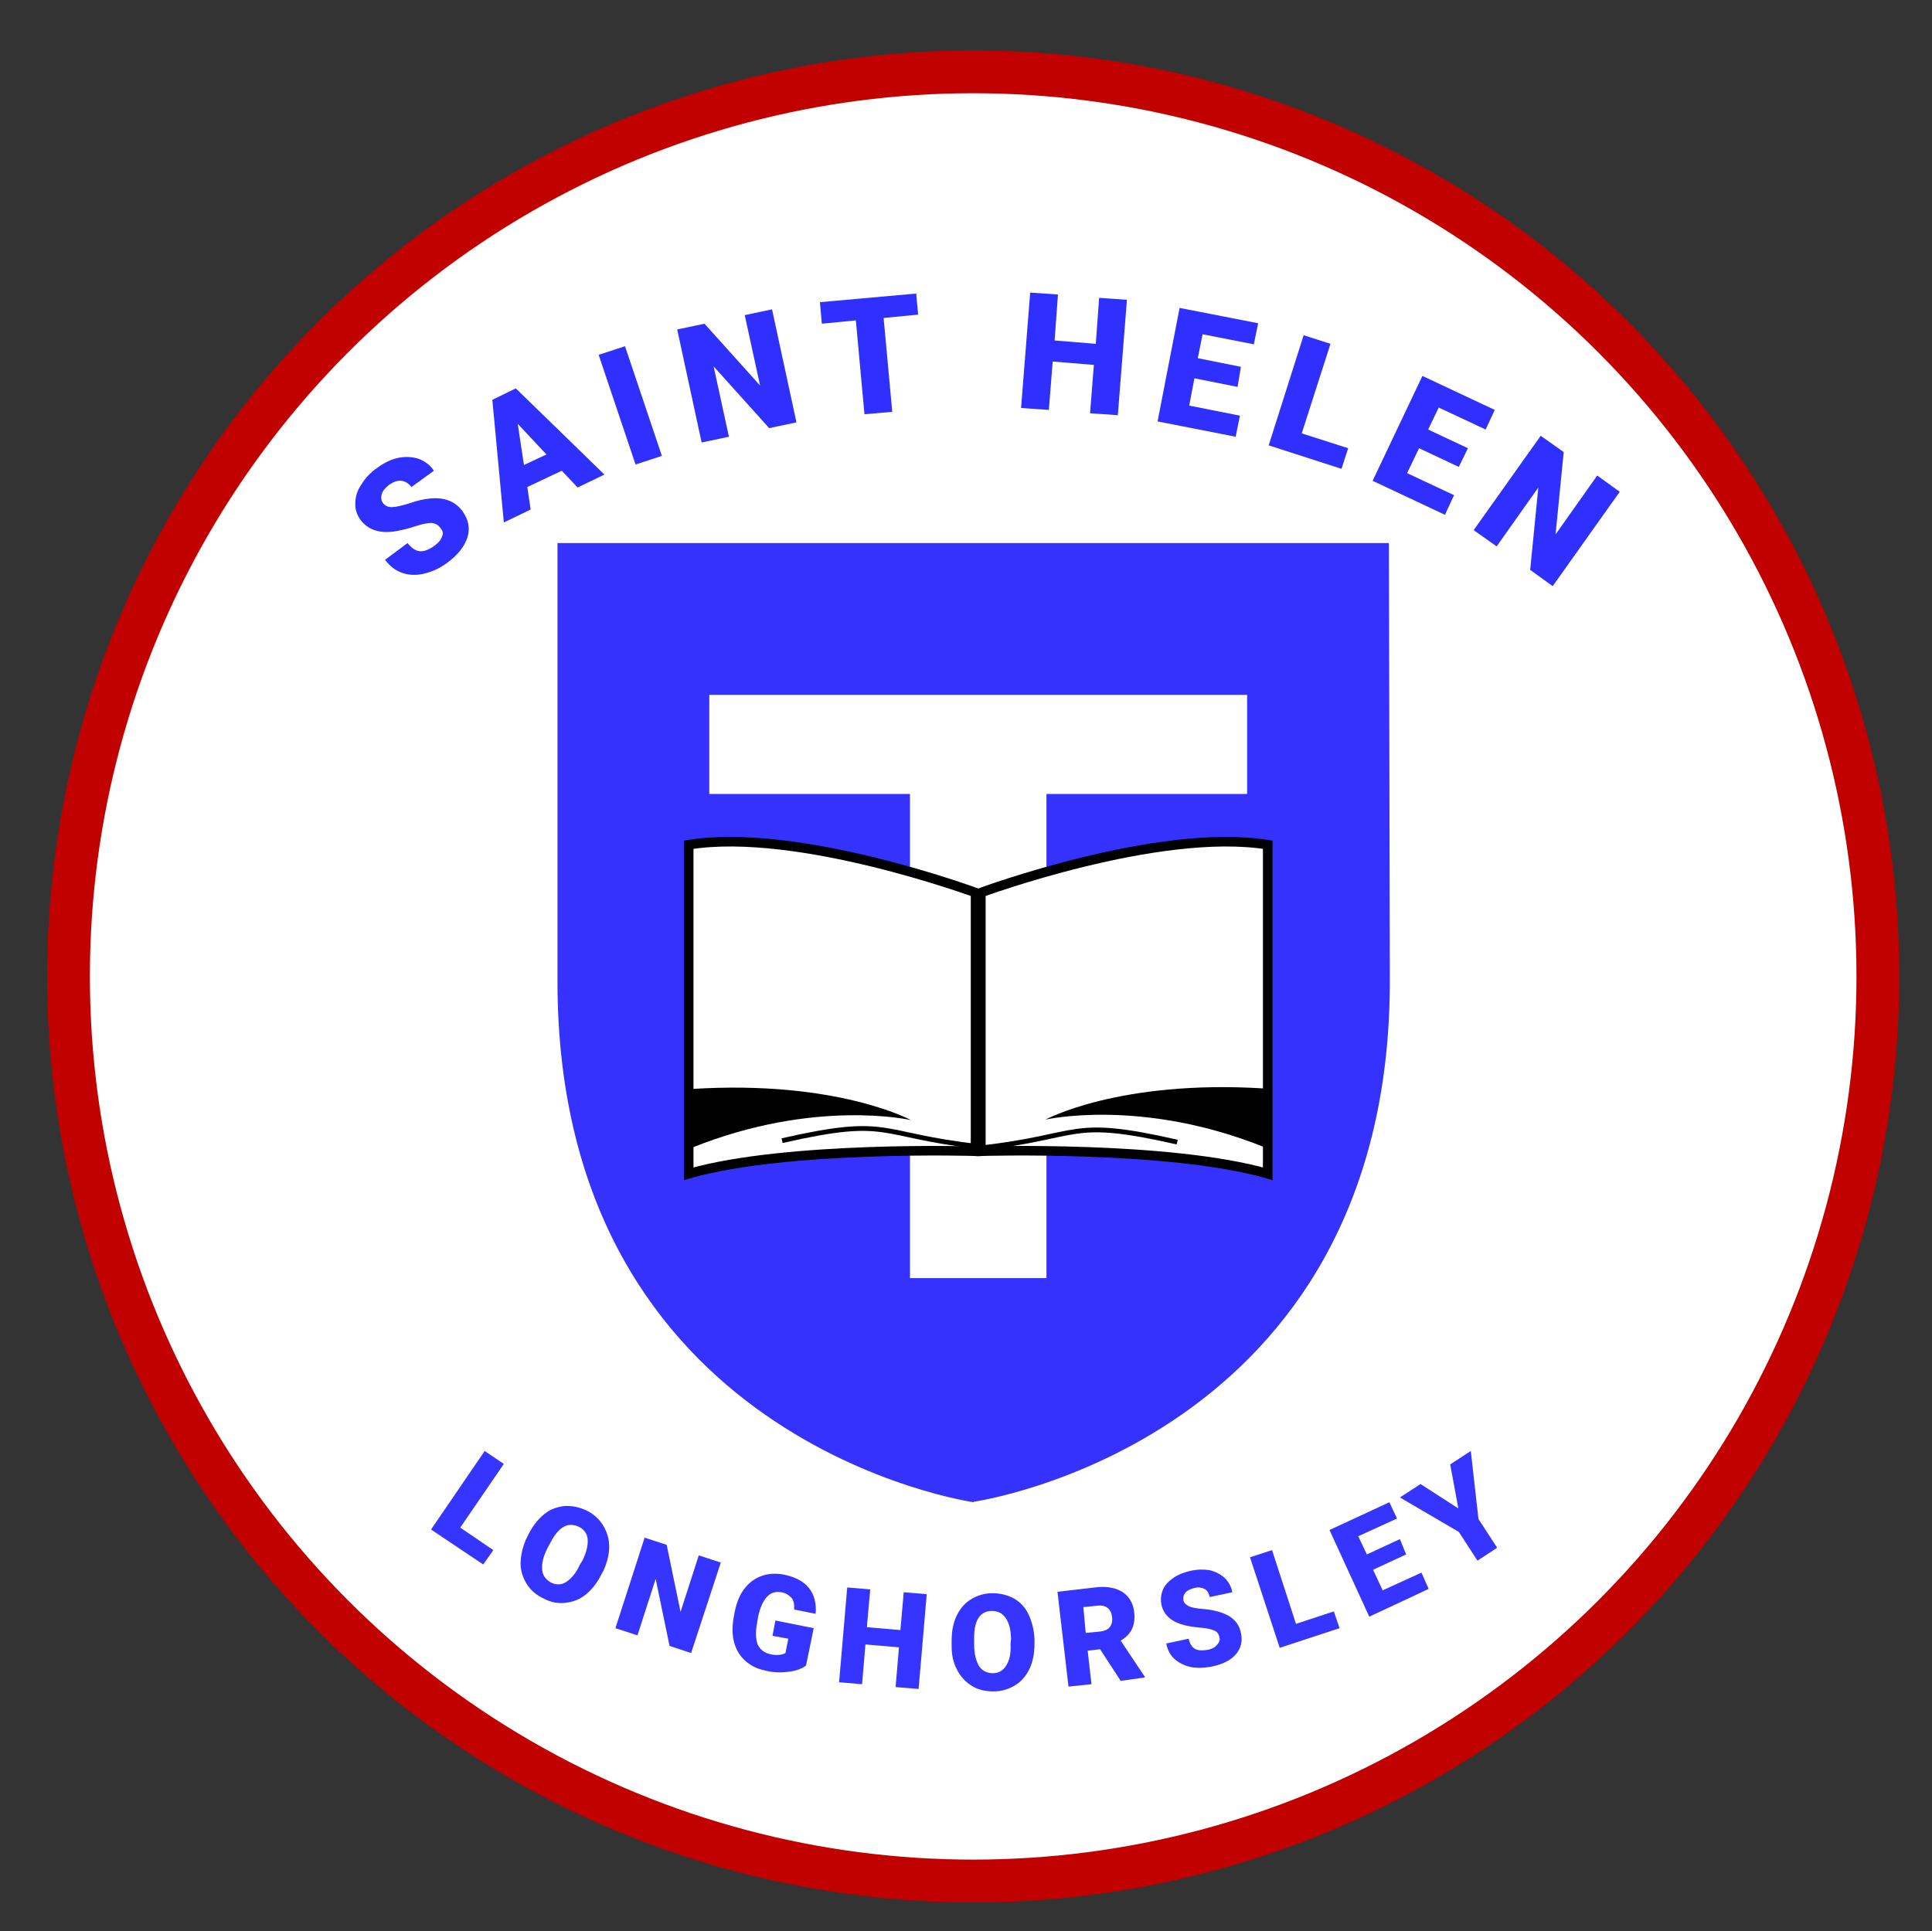 <?xml version="1.0" encoding="utf-8"?>
<!-- Generator: Adobe Illustrator 26.5.0, SVG Export Plug-In . SVG Version: 6.00 Build 0)  -->
<svg version="1.1" xmlns="http://www.w3.org/2000/svg" xmlns:xlink="http://www.w3.org/1999/xlink" x="0px" y="0px"
	 viewBox="0 0 403.4 403.3" style="enable-background:new 0 0 403.4 403.3;" xml:space="preserve">
<rect x="0" y="0" width="403.4" height="403.3" fill="#333333" stroke="none"/>
<style type="text/css">
	.st0{fill:#FFFFFF;stroke:#C10000;stroke-width:8.938;stroke-miterlimit:10;}
	.st1{fill:#3532FD;}
	.st2{fill:#FFFFFF;}
	.st3{fill:#2F30FE;}
	.st4{fill:#3634FF;}
	.st5{fill:#FFFFFF;stroke:#000000;stroke-width:2;stroke-miterlimit:10;}
	.st6{fill:none;stroke:#000000;stroke-miterlimit:10;}
</style>
<g id="Layer_1">
	<g>
		<circle class="st0" cx="203.2" cy="203.9" r="188.9"/>
		<path class="st1" d="M290,113.4l-76.4,0h-97.2v91.5c0,96.5,86.9,108.8,86.9,108.8V204.9c0,0,0,0,0,0h0c0,0,0,0,0,0l0,108.7
			c0,0,86.9-12.3,86.9-108.8L290,113.4z"/>
		<polygon class="st2" points="260.4,145.1 148.1,145.1 148.1,165.8 190,165.8 190,266.9 218.5,266.9 218.5,165.8 260.4,165.8 		"/>
		<g>
			<path class="st3" d="M92,110.3c-0.5-0.7-1.1-1-1.9-1.1c-0.8,0-1.9,0.2-3.4,0.7c-1.5,0.5-2.8,0.8-3.9,1c-3.4,0.6-5.9-0.2-7.5-2.3
				c-0.8-1.1-1.2-2.3-1.1-3.6c0-1.3,0.4-2.6,1.3-3.9c0.8-1.3,1.9-2.5,3.4-3.5c1.4-1,2.8-1.7,4.3-2c1.5-0.3,2.9-0.2,4.2,0.2
				c1.3,0.5,2.4,1.3,3.2,2.5l-4.7,3.4c-0.6-0.8-1.3-1.2-2.1-1.3c-0.8-0.1-1.6,0.2-2.5,0.8c-0.8,0.6-1.4,1.3-1.6,2
				c-0.2,0.7-0.1,1.4,0.3,1.9c0.4,0.5,1,0.8,1.8,0.8c0.8,0,2.1-0.3,3.7-0.8c1.7-0.6,3.1-0.9,4.3-1c3-0.3,5.3,0.6,6.8,2.7
				c1.2,1.7,1.6,3.5,1,5.4c-0.6,1.9-2,3.7-4.2,5.3c-1.6,1.2-3.2,1.9-4.9,2.3c-1.7,0.4-3.2,0.3-4.6-0.2c-1.4-0.5-2.5-1.4-3.5-2.7
				l4.7-3.5c0.8,1,1.6,1.6,2.5,1.7c0.9,0.1,2-0.3,3.2-1.2c0.8-0.6,1.3-1.2,1.5-1.9C92.6,111.5,92.5,110.9,92,110.3z"/>
			<path class="st3" d="M117.3,98.3l-7.2,3.4l0.7,4.7l-5.6,2.7l-2.4-25.6l4.9-2.4l18.5,18l-5.6,2.7L117.3,98.3z M109.4,97.1l4.7-2.2
				l-6-6.4L109.4,97.1z"/>
			<path class="st3" d="M138.2,95.2l-5.5,1.8l-7.7-22.9l5.5-1.8L138.2,95.2z"/>
			<path class="st3" d="M166.3,88.2l-5.7,1.2l-11.6-12.9l3.2,14.7l-5.7,1.2l-5.1-23.6l5.7-1.2l11.6,12.9l-3.2-14.7l5.7-1.2
				L166.3,88.2z"/>
			<path class="st3" d="M191.7,65.7l-7.2,0.7l1.8,19.6l-5.8,0.5l-1.8-19.6l-7.1,0.7l-0.4-4.5l20.1-1.8L191.7,65.7z"/>
			<path class="st3" d="M233.4,86.7l-5.8-0.4l0.8-10.1l-8.6-0.7l-0.8,10.1l-5.8-0.4l1.9-24.1l5.8,0.4l-0.7,9.6l8.6,0.7l0.7-9.6
				l5.8,0.4L233.4,86.7z"/>
			<path class="st3" d="M258.4,80.8l-9-1.8l-1.1,5.7l10.6,2.1l-0.9,4.4L241.7,88l4.6-23.7l16.4,3.2l-0.9,4.4l-10.7-2.1l-1,5l9,1.8
				L258.4,80.8z"/>
			<path class="st3" d="M271.8,90.5l9.7,3.1l-1.4,4.3L264.9,93l7.3-23l5.6,1.8L271.8,90.5z"/>
			<path class="st3" d="M304.6,97.5l-8.3-3.9l-2.5,5.2l9.8,4.6l-1.9,4.1l-15.1-7.1L297,78.5l15.1,7.1l-1.9,4.1l-9.8-4.6l-2.2,4.6
				l8.3,3.9L304.6,97.5z"/>
			<path class="st3" d="M324.2,122.4l-4.7-3.4l1.7-17.2l-8.7,12.3l-4.8-3.4l14-19.7l4.8,3.4l-1.7,17.2l8.7-12.3l4.7,3.4L324.2,122.4
				z"/>
		</g>
		<g>
			<path class="st4" d="M96.1,319l6.9,4.7l-2.1,3L90,319.4l11.2-16.4l4,2.7L96.1,319z"/>
			<path class="st4" d="M125.6,328.7c-0.8,1.7-1.9,3.1-3.2,4.2s-2.7,1.6-4.3,1.8s-3.1-0.1-4.6-0.9c-1.5-0.7-2.7-1.7-3.5-3
				c-0.8-1.3-1.3-2.7-1.3-4.3s0.4-3.3,1.1-5l0.5-1c0.9-1.8,1.9-3.1,3.2-4.2s2.7-1.6,4.3-1.8c1.6-0.1,3.1,0.2,4.6,0.9
				c1.5,0.7,2.7,1.8,3.5,3.1c0.8,1.3,1.3,2.8,1.3,4.4c0,1.7-0.4,3.3-1.2,5.1L125.6,328.7z M121.6,325.9c0.9-1.8,1.2-3.3,1.1-4.5
				s-0.8-2.1-1.9-2.6c-2.2-1-4.1,0-5.8,3.2l-0.7,1.3c-0.9,1.8-1.2,3.2-1.1,4.5c0.1,1.2,0.8,2.1,1.9,2.7c1.1,0.5,2.2,0.5,3.2-0.2
				s2-1.8,2.8-3.6L121.6,325.9z"/>
			<path class="st4" d="M144.3,345.2l-4.5-1.5l-2.9-14l-3.8,11.8l-4.6-1.5l6.1-18.9l4.6,1.5l2.9,14l3.8-11.8l4.6,1.5L144.3,345.2z"
				/>
			<path class="st4" d="M168.3,347.8c-0.9,0.7-2.1,1.1-3.6,1.3s-3.1,0.2-4.7-0.2c-2.6-0.5-4.4-1.7-5.7-3.6c-1.2-1.9-1.6-4.2-1.2-7
				l0.3-1.7c0.4-1.9,1-3.5,2-4.8c1-1.3,2.2-2.2,3.6-2.7c1.4-0.5,3-0.6,4.6-0.3c2.4,0.5,4.2,1.4,5.3,2.8c1.1,1.4,1.6,3.2,1.4,5.4
				l-4.5-0.9c0.1-1.1-0.1-2-0.6-2.5s-1.2-1-2.1-1.1c-1.2-0.2-2.2,0.1-3,1c-0.8,0.9-1.4,2.2-1.8,4.1l-0.2,1.2c-0.4,2-0.3,3.5,0.1,4.6
				c0.5,1.1,1.4,1.8,2.9,2.1c1.2,0.2,2.2,0.1,2.9-0.3l0.6-3l-3.3-0.6l0.6-3.2l8,1.6L168.3,347.8z"/>
			<path class="st4" d="M191.8,352.7l-4.8-0.4l0.7-8.3l-7-0.6l-0.7,8.3l-4.8-0.4l1.7-19.8l4.8,0.4l-0.7,7.9l7,0.6l0.7-7.9l4.8,0.4
				L191.8,352.7z"/>
			<path class="st4" d="M216,343.2c0,1.9-0.3,3.7-1,5.2c-0.7,1.5-1.7,2.7-3,3.5s-2.8,1.3-4.5,1.3c-1.7,0-3.2-0.3-4.5-1.1
				c-1.3-0.8-2.4-1.9-3.1-3.3c-0.8-1.4-1.2-3.1-1.2-5l0-1.1c0-2,0.3-3.7,1-5.2s1.7-2.7,3-3.5s2.8-1.3,4.5-1.3c1.7,0,3.2,0.4,4.5,1.1
				s2.4,1.9,3.1,3.4s1.1,3.2,1.2,5.1L216,343.2z M211.1,342.4c0-2-0.4-3.5-1.1-4.5c-0.7-1-1.6-1.5-2.9-1.5c-2.4,0-3.7,1.9-3.7,5.5
				l0,1.5c0,2,0.4,3.4,1,4.5c0.7,1,1.6,1.5,2.9,1.5c1.2,0,2.1-0.5,2.8-1.6s1-2.5,0.9-4.5L211.1,342.4z"/>
			<path class="st4" d="M229.7,344.4l-2.6,0.3l0.8,7l-4.8,0.5l-2.3-19.8l7.8-0.9c2.3-0.3,4.2,0,5.7,0.9c1.4,0.9,2.3,2.3,2.5,4.2
				c0.2,1.4,0,2.5-0.4,3.5c-0.5,1-1.2,1.8-2.4,2.5l5,7.5l0,0.2L234,351L229.7,344.4z M226.7,341l3-0.3c0.9-0.1,1.6-0.4,2-0.9
				c0.4-0.5,0.6-1.2,0.5-2.1c-0.1-0.9-0.4-1.5-0.9-1.9c-0.5-0.4-1.2-0.6-2.1-0.5l-3,0.3L226.7,341z"/>
			<path class="st4" d="M254.6,341.9c-0.1-0.7-0.5-1.2-1.1-1.4c-0.6-0.3-1.5-0.5-2.8-0.6s-2.4-0.3-3.3-0.5c-2.8-0.7-4.4-2.1-4.9-4.3
				c-0.2-1.1-0.1-2.1,0.3-3.1c0.4-1,1.2-1.8,2.2-2.5c1-0.7,2.3-1.2,3.7-1.5c1.4-0.3,2.7-0.3,3.9-0.1c1.2,0.3,2.2,0.8,3.1,1.6
				c0.8,0.8,1.4,1.8,1.6,3l-4.7,1c-0.2-0.8-0.5-1.4-1.1-1.7c-0.6-0.3-1.3-0.4-2.1-0.2c-0.8,0.2-1.5,0.5-1.9,1
				c-0.4,0.5-0.5,1-0.4,1.6c0.1,0.5,0.5,0.9,1.1,1.2c0.6,0.3,1.7,0.5,3.1,0.6c1.4,0.1,2.6,0.4,3.6,0.7c2.4,0.8,3.8,2.2,4.2,4.3
				c0.4,1.7,0,3.2-1,4.4c-1.1,1.3-2.7,2.1-5,2.6c-1.6,0.3-3.1,0.4-4.5,0.1s-2.5-0.9-3.4-1.7c-0.9-0.8-1.4-1.9-1.7-3.2l4.7-1
				c0.2,1,0.7,1.8,1.3,2.1c0.6,0.4,1.6,0.4,2.8,0.2c0.8-0.2,1.4-0.5,1.7-0.9C254.6,343,254.8,342.5,254.6,341.9z"/>
			<path class="st4" d="M270.6,339.1l7.9-2.6l1.2,3.5l-12.5,4.1l-6.2-18.9l4.6-1.5L270.6,339.1z"/>
			<path class="st4" d="M293.6,324.6l-6.9,3.2l2,4.3l8.1-3.7l1.5,3.4l-12.4,5.8l-8.3-18.1l12.5-5.8l1.6,3.4l-8.1,3.7l1.8,3.8
				l6.9-3.2L293.6,324.6z"/>
			<path class="st4" d="M304.5,315l-1.7-9.2l4.3-2.8l1.6,14.2l3.9,6l-4.1,2.7l-3.9-6l-12.3-7.2l4.3-2.8L304.5,315z"/>
		</g>
		<g>
			<g>
				<path class="st5" d="M204.8,240.4c0,0,39.3-1.2,59.9,4.7l0-68.7c-22.8-3.7-59.9,10-59.9,10V240.4z"/>
				<path d="M218.3,233.8c0,0,15.4-8.4,45.7-6.5l0.1,12.3C238.3,229.2,218.3,233.8,218.3,233.8z"/>
				<path class="st6" d="M245.8,238.5c-22.8-5.2-19.6-1.2-40.9,1.2"/>
			</g>
			<g>
				<path class="st5" d="M203.7,240.4c0,0-39.3-1.2-59.9,4.7l0-68.7c22.8-3.7,59.9,10,59.9,10V240.4z"/>
				<path d="M190.2,233.9c0,0-15.4-8.4-45.7-6.5l-0.1,12.3C170.2,229.3,190.2,233.9,190.2,233.9z"/>
			</g>
		</g>
	</g>
	<path class="st6" d="M163.3,238.2c22.8-5.2,19.6-1.2,40.9,1.2"/>
</g>
<g id="Layer_2">
</g>
</svg>
